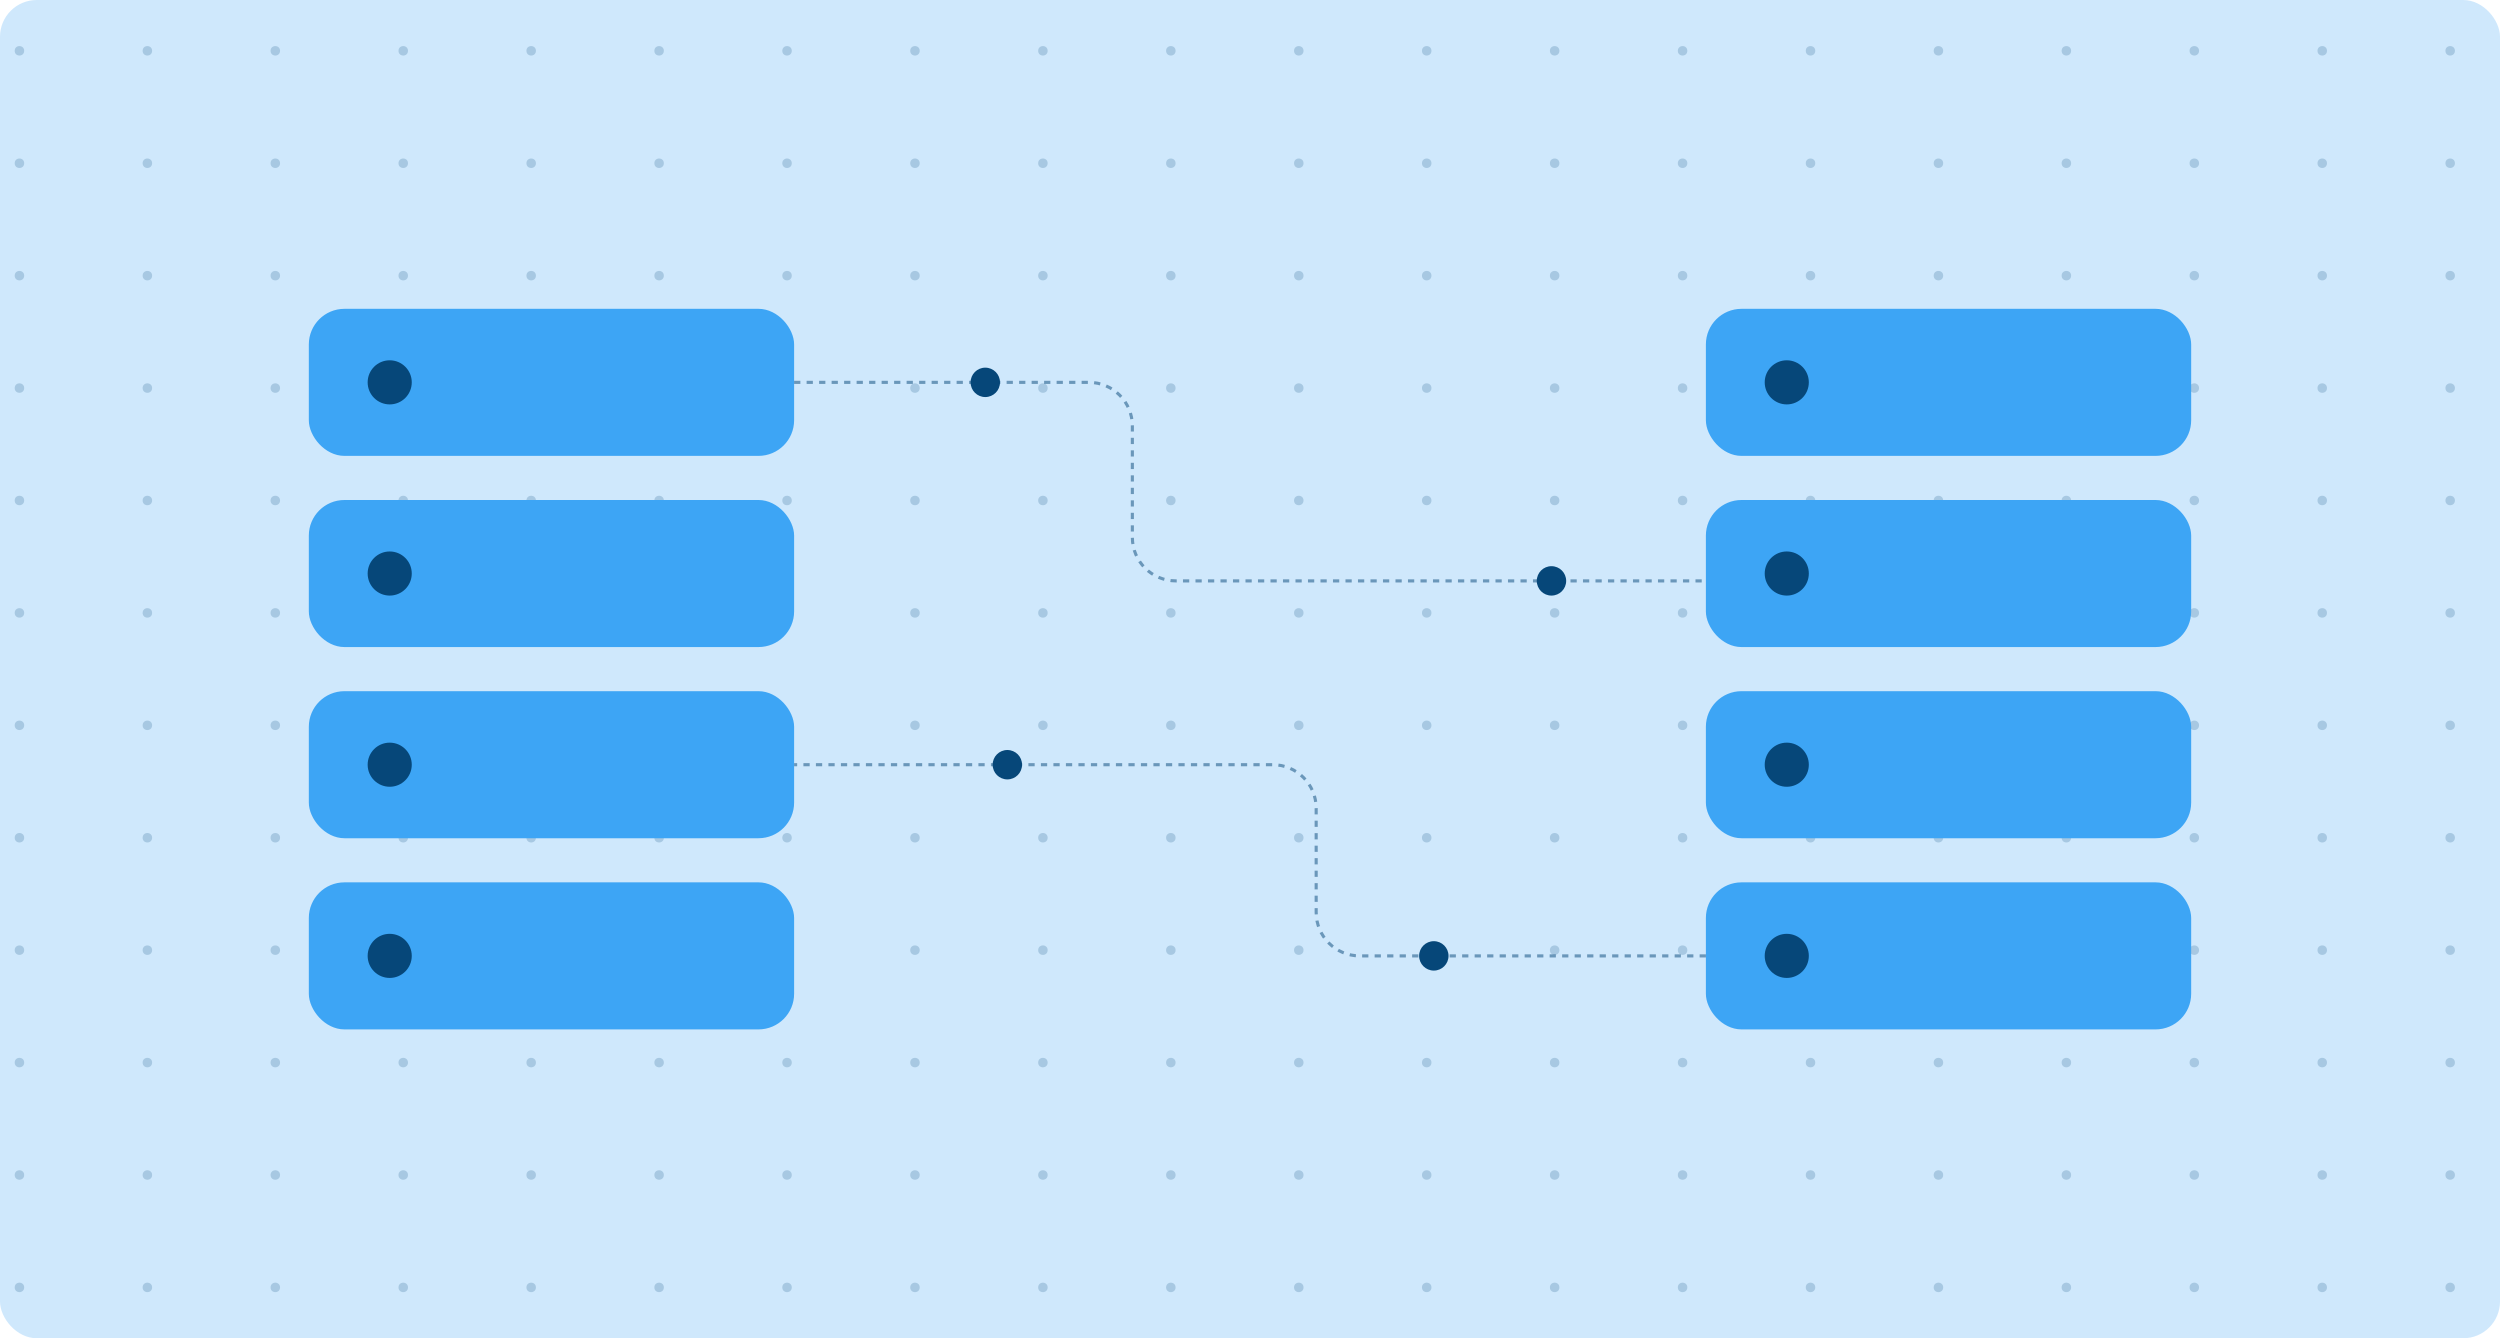 <svg width="340" height="182" viewBox="0 0 340 182" fill="none" xmlns="http://www.w3.org/2000/svg">
<rect width="340" height="182" rx="5" fill="#CFE8FC"/>
<g opacity="0.2" clip-path="url(#clip0_3503_8749)">
<circle cx="2.644" cy="6.911" r="0.644" fill="#064779"/>
<circle cx="20.043" cy="6.911" r="0.644" fill="#064779"/>
<circle cx="37.442" cy="6.911" r="0.644" fill="#064779"/>
<circle cx="54.841" cy="6.911" r="0.644" fill="#064779"/>
<circle cx="72.24" cy="6.911" r="0.644" fill="#064779"/>
<circle cx="89.638" cy="6.911" r="0.644" fill="#064779"/>
<circle cx="107.038" cy="6.911" r="0.644" fill="#064779"/>
<circle cx="124.436" cy="6.911" r="0.644" fill="#064779"/>
<circle cx="141.836" cy="6.911" r="0.644" fill="#064779"/>
<circle cx="159.234" cy="6.911" r="0.644" fill="#064779"/>
<circle cx="176.634" cy="6.911" r="0.644" fill="#064779"/>
<circle cx="194.032" cy="6.911" r="0.644" fill="#064779"/>
<circle cx="211.432" cy="6.911" r="0.644" fill="#064779"/>
<circle cx="228.83" cy="6.911" r="0.644" fill="#064779"/>
<circle cx="246.229" cy="6.911" r="0.644" fill="#064779"/>
<circle cx="263.628" cy="6.911" r="0.644" fill="#064779"/>
<circle cx="281.027" cy="6.911" r="0.644" fill="#064779"/>
<circle cx="298.426" cy="6.911" r="0.644" fill="#064779"/>
<circle cx="315.824" cy="6.911" r="0.644" fill="#064779"/>
<circle cx="333.224" cy="6.911" r="0.644" fill="#064779"/>
<circle cx="2.644" cy="22.201" r="0.644" fill="#064779"/>
<circle cx="20.043" cy="22.201" r="0.644" fill="#064779"/>
<circle cx="37.442" cy="22.201" r="0.644" fill="#064779"/>
<circle cx="54.841" cy="22.201" r="0.644" fill="#064779"/>
<circle cx="72.24" cy="22.201" r="0.644" fill="#064779"/>
<circle cx="89.638" cy="22.201" r="0.644" fill="#064779"/>
<circle cx="107.038" cy="22.201" r="0.644" fill="#064779"/>
<circle cx="124.436" cy="22.201" r="0.644" fill="#064779"/>
<circle cx="141.836" cy="22.201" r="0.644" fill="#064779"/>
<circle cx="159.234" cy="22.201" r="0.644" fill="#064779"/>
<circle cx="176.634" cy="22.201" r="0.644" fill="#064779"/>
<circle cx="194.032" cy="22.201" r="0.644" fill="#064779"/>
<circle cx="211.432" cy="22.201" r="0.644" fill="#064779"/>
<circle cx="228.83" cy="22.201" r="0.644" fill="#064779"/>
<circle cx="246.229" cy="22.201" r="0.644" fill="#064779"/>
<circle cx="263.628" cy="22.201" r="0.644" fill="#064779"/>
<circle cx="281.027" cy="22.201" r="0.644" fill="#064779"/>
<circle cx="298.426" cy="22.201" r="0.644" fill="#064779"/>
<circle cx="315.824" cy="22.201" r="0.644" fill="#064779"/>
<circle cx="333.224" cy="22.201" r="0.644" fill="#064779"/>
<circle cx="2.644" cy="37.489" r="0.644" fill="#064779"/>
<circle cx="20.043" cy="37.489" r="0.644" fill="#064779"/>
<circle cx="37.442" cy="37.489" r="0.644" fill="#064779"/>
<circle cx="54.841" cy="37.489" r="0.644" fill="#064779"/>
<circle cx="72.24" cy="37.489" r="0.644" fill="#064779"/>
<circle cx="89.638" cy="37.489" r="0.644" fill="#064779"/>
<circle cx="107.038" cy="37.489" r="0.644" fill="#064779"/>
<circle cx="124.436" cy="37.489" r="0.644" fill="#064779"/>
<circle cx="141.836" cy="37.489" r="0.644" fill="#064779"/>
<circle cx="159.234" cy="37.489" r="0.644" fill="#064779"/>
<circle cx="176.634" cy="37.489" r="0.644" fill="#064779"/>
<circle cx="194.032" cy="37.489" r="0.644" fill="#064779"/>
<circle cx="211.432" cy="37.489" r="0.644" fill="#064779"/>
<circle cx="228.83" cy="37.489" r="0.644" fill="#064779"/>
<circle cx="246.229" cy="37.489" r="0.644" fill="#064779"/>
<circle cx="263.628" cy="37.489" r="0.644" fill="#064779"/>
<circle cx="281.027" cy="37.489" r="0.644" fill="#064779"/>
<circle cx="298.426" cy="37.489" r="0.644" fill="#064779"/>
<circle cx="315.824" cy="37.489" r="0.644" fill="#064779"/>
<circle cx="333.224" cy="37.489" r="0.644" fill="#064779"/>
<circle cx="2.644" cy="52.778" r="0.644" fill="#064779"/>
<circle cx="20.043" cy="52.778" r="0.644" fill="#064779"/>
<circle cx="37.442" cy="52.778" r="0.644" fill="#064779"/>
<circle cx="54.841" cy="52.778" r="0.644" fill="#064779"/>
<circle cx="72.24" cy="52.778" r="0.644" fill="#064779"/>
<circle cx="89.638" cy="52.778" r="0.644" fill="#064779"/>
<circle cx="107.038" cy="52.778" r="0.644" fill="#064779"/>
<circle cx="124.436" cy="52.778" r="0.644" fill="#064779"/>
<circle cx="141.836" cy="52.778" r="0.644" fill="#064779"/>
<circle cx="159.234" cy="52.778" r="0.644" fill="#064779"/>
<circle cx="176.634" cy="52.778" r="0.644" fill="#064779"/>
<circle cx="194.032" cy="52.778" r="0.644" fill="#064779"/>
<circle cx="211.432" cy="52.778" r="0.644" fill="#064779"/>
<circle cx="228.83" cy="52.778" r="0.644" fill="#064779"/>
<circle cx="246.229" cy="52.778" r="0.644" fill="#064779"/>
<circle cx="263.628" cy="52.778" r="0.644" fill="#064779"/>
<circle cx="281.027" cy="52.778" r="0.644" fill="#064779"/>
<circle cx="298.426" cy="52.778" r="0.644" fill="#064779"/>
<circle cx="315.824" cy="52.778" r="0.644" fill="#064779"/>
<circle cx="333.224" cy="52.778" r="0.644" fill="#064779"/>
<circle cx="2.644" cy="68.067" r="0.644" fill="#064779"/>
<circle cx="20.043" cy="68.067" r="0.644" fill="#064779"/>
<circle cx="37.442" cy="68.067" r="0.644" fill="#064779"/>
<circle cx="54.841" cy="68.067" r="0.644" fill="#064779"/>
<circle cx="72.24" cy="68.067" r="0.644" fill="#064779"/>
<circle cx="89.638" cy="68.067" r="0.644" fill="#064779"/>
<circle cx="107.038" cy="68.067" r="0.644" fill="#064779"/>
<circle cx="124.436" cy="68.067" r="0.644" fill="#064779"/>
<circle cx="141.836" cy="68.067" r="0.644" fill="#064779"/>
<circle cx="159.234" cy="68.067" r="0.644" fill="#064779"/>
<circle cx="176.634" cy="68.067" r="0.644" fill="#064779"/>
<circle cx="194.032" cy="68.067" r="0.644" fill="#064779"/>
<circle cx="211.432" cy="68.067" r="0.644" fill="#064779"/>
<circle cx="228.83" cy="68.067" r="0.644" fill="#064779"/>
<circle cx="246.229" cy="68.067" r="0.644" fill="#064779"/>
<circle cx="263.628" cy="68.067" r="0.644" fill="#064779"/>
<circle cx="281.027" cy="68.067" r="0.644" fill="#064779"/>
<circle cx="298.426" cy="68.067" r="0.644" fill="#064779"/>
<circle cx="315.824" cy="68.067" r="0.644" fill="#064779"/>
<circle cx="333.224" cy="68.067" r="0.644" fill="#064779"/>
<circle cx="2.644" cy="83.355" r="0.644" fill="#064779"/>
<circle cx="20.043" cy="83.355" r="0.644" fill="#064779"/>
<circle cx="37.442" cy="83.355" r="0.644" fill="#064779"/>
<circle cx="54.841" cy="83.355" r="0.644" fill="#064779"/>
<circle cx="72.24" cy="83.355" r="0.644" fill="#064779"/>
<circle cx="89.638" cy="83.355" r="0.644" fill="#064779"/>
<circle cx="107.038" cy="83.355" r="0.644" fill="#064779"/>
<circle cx="124.436" cy="83.355" r="0.644" fill="#064779"/>
<circle cx="141.836" cy="83.355" r="0.644" fill="#064779"/>
<circle cx="159.234" cy="83.355" r="0.644" fill="#064779"/>
<circle cx="176.634" cy="83.355" r="0.644" fill="#064779"/>
<circle cx="194.032" cy="83.355" r="0.644" fill="#064779"/>
<circle cx="211.432" cy="83.355" r="0.644" fill="#064779"/>
<circle cx="228.83" cy="83.355" r="0.644" fill="#064779"/>
<circle cx="246.229" cy="83.355" r="0.644" fill="#064779"/>
<circle cx="263.628" cy="83.355" r="0.644" fill="#064779"/>
<circle cx="281.027" cy="83.355" r="0.644" fill="#064779"/>
<circle cx="298.426" cy="83.355" r="0.644" fill="#064779"/>
<circle cx="315.824" cy="83.355" r="0.644" fill="#064779"/>
<circle cx="333.224" cy="83.355" r="0.644" fill="#064779"/>
<circle cx="2.644" cy="98.644" r="0.644" fill="#064779"/>
<circle cx="20.043" cy="98.644" r="0.644" fill="#064779"/>
<circle cx="37.442" cy="98.644" r="0.644" fill="#064779"/>
<circle cx="54.841" cy="98.644" r="0.644" fill="#064779"/>
<circle cx="72.24" cy="98.644" r="0.644" fill="#064779"/>
<circle cx="89.638" cy="98.644" r="0.644" fill="#064779"/>
<circle cx="107.038" cy="98.644" r="0.644" fill="#064779"/>
<circle cx="124.436" cy="98.644" r="0.644" fill="#064779"/>
<circle cx="141.836" cy="98.644" r="0.644" fill="#064779"/>
<circle cx="159.234" cy="98.644" r="0.644" fill="#064779"/>
<circle cx="176.634" cy="98.644" r="0.644" fill="#064779"/>
<circle cx="194.032" cy="98.644" r="0.644" fill="#064779"/>
<circle cx="211.432" cy="98.644" r="0.644" fill="#064779"/>
<circle cx="228.83" cy="98.644" r="0.644" fill="#064779"/>
<circle cx="246.229" cy="98.644" r="0.644" fill="#064779"/>
<circle cx="263.628" cy="98.644" r="0.644" fill="#064779"/>
<circle cx="281.027" cy="98.644" r="0.644" fill="#064779"/>
<circle cx="298.426" cy="98.644" r="0.644" fill="#064779"/>
<circle cx="315.824" cy="98.644" r="0.644" fill="#064779"/>
<circle cx="333.224" cy="98.644" r="0.644" fill="#064779"/>
<circle cx="2.644" cy="113.933" r="0.644" fill="#064779"/>
<circle cx="20.043" cy="113.933" r="0.644" fill="#064779"/>
<circle cx="37.442" cy="113.933" r="0.644" fill="#064779"/>
<circle cx="54.841" cy="113.933" r="0.644" fill="#064779"/>
<circle cx="72.24" cy="113.933" r="0.644" fill="#064779"/>
<circle cx="89.638" cy="113.933" r="0.644" fill="#064779"/>
<circle cx="107.038" cy="113.933" r="0.644" fill="#064779"/>
<circle cx="124.436" cy="113.933" r="0.644" fill="#064779"/>
<circle cx="141.836" cy="113.933" r="0.644" fill="#064779"/>
<circle cx="159.234" cy="113.933" r="0.644" fill="#064779"/>
<circle cx="176.634" cy="113.933" r="0.644" fill="#064779"/>
<circle cx="194.032" cy="113.933" r="0.644" fill="#064779"/>
<circle cx="211.432" cy="113.933" r="0.644" fill="#064779"/>
<circle cx="228.83" cy="113.933" r="0.644" fill="#064779"/>
<circle cx="246.229" cy="113.933" r="0.644" fill="#064779"/>
<circle cx="263.628" cy="113.933" r="0.644" fill="#064779"/>
<circle cx="281.027" cy="113.933" r="0.644" fill="#064779"/>
<circle cx="298.426" cy="113.933" r="0.644" fill="#064779"/>
<circle cx="315.824" cy="113.933" r="0.644" fill="#064779"/>
<circle cx="333.224" cy="113.933" r="0.644" fill="#064779"/>
<circle cx="2.644" cy="129.222" r="0.644" fill="#064779"/>
<circle cx="20.043" cy="129.222" r="0.644" fill="#064779"/>
<circle cx="37.442" cy="129.222" r="0.644" fill="#064779"/>
<circle cx="54.841" cy="129.222" r="0.644" fill="#064779"/>
<circle cx="72.24" cy="129.222" r="0.644" fill="#064779"/>
<circle cx="89.638" cy="129.222" r="0.644" fill="#064779"/>
<circle cx="107.038" cy="129.222" r="0.644" fill="#064779"/>
<circle cx="124.436" cy="129.222" r="0.644" fill="#064779"/>
<circle cx="141.836" cy="129.222" r="0.644" fill="#064779"/>
<circle cx="159.234" cy="129.222" r="0.644" fill="#064779"/>
<circle cx="176.634" cy="129.222" r="0.644" fill="#064779"/>
<circle cx="194.032" cy="129.222" r="0.644" fill="#064779"/>
<circle cx="211.432" cy="129.222" r="0.644" fill="#064779"/>
<circle cx="228.83" cy="129.222" r="0.644" fill="#064779"/>
<circle cx="246.229" cy="129.222" r="0.644" fill="#064779"/>
<circle cx="263.628" cy="129.222" r="0.644" fill="#064779"/>
<circle cx="281.027" cy="129.222" r="0.644" fill="#064779"/>
<circle cx="298.426" cy="129.222" r="0.644" fill="#064779"/>
<circle cx="315.824" cy="129.222" r="0.644" fill="#064779"/>
<circle cx="333.224" cy="129.222" r="0.644" fill="#064779"/>
<circle cx="2.644" cy="144.511" r="0.644" fill="#064779"/>
<circle cx="20.043" cy="144.511" r="0.644" fill="#064779"/>
<circle cx="37.442" cy="144.511" r="0.644" fill="#064779"/>
<circle cx="54.841" cy="144.511" r="0.644" fill="#064779"/>
<circle cx="72.24" cy="144.511" r="0.644" fill="#064779"/>
<circle cx="89.638" cy="144.511" r="0.644" fill="#064779"/>
<circle cx="107.038" cy="144.511" r="0.644" fill="#064779"/>
<circle cx="124.436" cy="144.511" r="0.644" fill="#064779"/>
<circle cx="141.836" cy="144.511" r="0.644" fill="#064779"/>
<circle cx="159.234" cy="144.511" r="0.644" fill="#064779"/>
<circle cx="176.634" cy="144.511" r="0.644" fill="#064779"/>
<circle cx="194.032" cy="144.511" r="0.644" fill="#064779"/>
<circle cx="211.432" cy="144.511" r="0.644" fill="#064779"/>
<circle cx="228.83" cy="144.511" r="0.644" fill="#064779"/>
<circle cx="246.229" cy="144.511" r="0.644" fill="#064779"/>
<circle cx="263.628" cy="144.511" r="0.644" fill="#064779"/>
<circle cx="281.027" cy="144.511" r="0.644" fill="#064779"/>
<circle cx="298.426" cy="144.511" r="0.644" fill="#064779"/>
<circle cx="315.824" cy="144.511" r="0.644" fill="#064779"/>
<circle cx="333.224" cy="144.511" r="0.644" fill="#064779"/>
<circle cx="2.644" cy="159.8" r="0.644" fill="#064779"/>
<circle cx="20.043" cy="159.8" r="0.644" fill="#064779"/>
<circle cx="37.442" cy="159.8" r="0.644" fill="#064779"/>
<circle cx="54.841" cy="159.8" r="0.644" fill="#064779"/>
<circle cx="72.24" cy="159.8" r="0.644" fill="#064779"/>
<circle cx="89.638" cy="159.8" r="0.644" fill="#064779"/>
<circle cx="107.038" cy="159.8" r="0.644" fill="#064779"/>
<circle cx="124.436" cy="159.8" r="0.644" fill="#064779"/>
<circle cx="141.836" cy="159.8" r="0.644" fill="#064779"/>
<circle cx="159.234" cy="159.8" r="0.644" fill="#064779"/>
<circle cx="176.634" cy="159.8" r="0.644" fill="#064779"/>
<circle cx="194.032" cy="159.8" r="0.644" fill="#064779"/>
<circle cx="211.432" cy="159.8" r="0.644" fill="#064779"/>
<circle cx="228.83" cy="159.8" r="0.644" fill="#064779"/>
<circle cx="246.229" cy="159.8" r="0.644" fill="#064779"/>
<circle cx="263.628" cy="159.8" r="0.644" fill="#064779"/>
<circle cx="281.027" cy="159.8" r="0.644" fill="#064779"/>
<circle cx="298.426" cy="159.8" r="0.644" fill="#064779"/>
<circle cx="315.824" cy="159.8" r="0.644" fill="#064779"/>
<circle cx="333.224" cy="159.8" r="0.644" fill="#064779"/>
<circle cx="2.644" cy="175.088" r="0.644" fill="#064779"/>
<circle cx="20.043" cy="175.088" r="0.644" fill="#064779"/>
<circle cx="37.442" cy="175.088" r="0.644" fill="#064779"/>
<circle cx="54.841" cy="175.088" r="0.644" fill="#064779"/>
<circle cx="72.24" cy="175.088" r="0.644" fill="#064779"/>
<circle cx="89.638" cy="175.088" r="0.644" fill="#064779"/>
<circle cx="107.038" cy="175.088" r="0.644" fill="#064779"/>
<circle cx="124.436" cy="175.088" r="0.644" fill="#064779"/>
<circle cx="141.836" cy="175.088" r="0.644" fill="#064779"/>
<circle cx="159.234" cy="175.088" r="0.644" fill="#064779"/>
<circle cx="176.634" cy="175.088" r="0.644" fill="#064779"/>
<circle cx="194.032" cy="175.088" r="0.644" fill="#064779"/>
<circle cx="211.432" cy="175.088" r="0.644" fill="#064779"/>
<circle cx="228.83" cy="175.088" r="0.644" fill="#064779"/>
<circle cx="246.229" cy="175.088" r="0.644" fill="#064779"/>
<circle cx="263.628" cy="175.088" r="0.644" fill="#064779"/>
<circle cx="281.027" cy="175.088" r="0.644" fill="#064779"/>
<circle cx="298.426" cy="175.088" r="0.644" fill="#064779"/>
<circle cx="315.824" cy="175.088" r="0.644" fill="#064779"/>
<circle cx="333.224" cy="175.088" r="0.644" fill="#064779"/>
</g>
<rect x="42" y="42" width="66" height="20" rx="4.845" fill="#3DA5F5"/>
<circle cx="53" cy="52" r="3" fill="#064779"/>
<rect x="42" y="68" width="66" height="20" rx="4.845" fill="#3DA5F5"/>
<circle cx="53" cy="78" r="3" fill="#064779"/>
<rect x="42" y="94" width="66" height="20" rx="4.845" fill="#3DA5F5"/>
<circle cx="53" cy="104" r="3" fill="#064779"/>
<rect x="42" y="120" width="66" height="20" rx="4.845" fill="#3DA5F5"/>
<circle cx="53" cy="130" r="3" fill="#064779"/>
<rect x="232" y="42" width="66" height="20" rx="4.845" fill="#3DA5F5"/>
<circle cx="243" cy="52" r="3" fill="#064779"/>
<rect x="232" y="68" width="66" height="20" rx="4.845" fill="#3DA5F5"/>
<circle cx="243" cy="78" r="3" fill="#064779"/>
<rect x="232" y="94" width="66" height="20" rx="4.845" fill="#3DA5F5"/>
<circle cx="243" cy="104" r="3" fill="#064779"/>
<rect x="232" y="120" width="66" height="20" rx="4.845" fill="#3DA5F5"/>
<circle cx="243" cy="130" r="3" fill="#064779"/>
<path d="M108 52H148.081C151.35 52 154 54.65 154 57.919V73.081C154 76.35 156.65 79 159.919 79H232" stroke="#064779" stroke-opacity="0.5" stroke-width="0.423" stroke-dasharray="0.85 0.85"/>
<path d="M232 130H184.919C181.65 130 179 127.35 179 124.081V109.919C179 106.65 176.35 104 173.081 104H108" stroke="#064779" stroke-opacity="0.5" stroke-width="0.423" stroke-dasharray="0.85 0.85"/>
<circle cx="134" cy="52" r="2" fill="#064779"/>
<circle cx="211" cy="79" r="2" fill="#064779"/>
<circle cx="195" cy="130" r="2" fill="#064779"/>
<circle cx="137" cy="104" r="2" fill="#064779"/>
<defs>
<clipPath id="clip0_3503_8749">
<rect width="336" height="182" fill="white" transform="translate(2)"/>
</clipPath>
</defs>
</svg>
